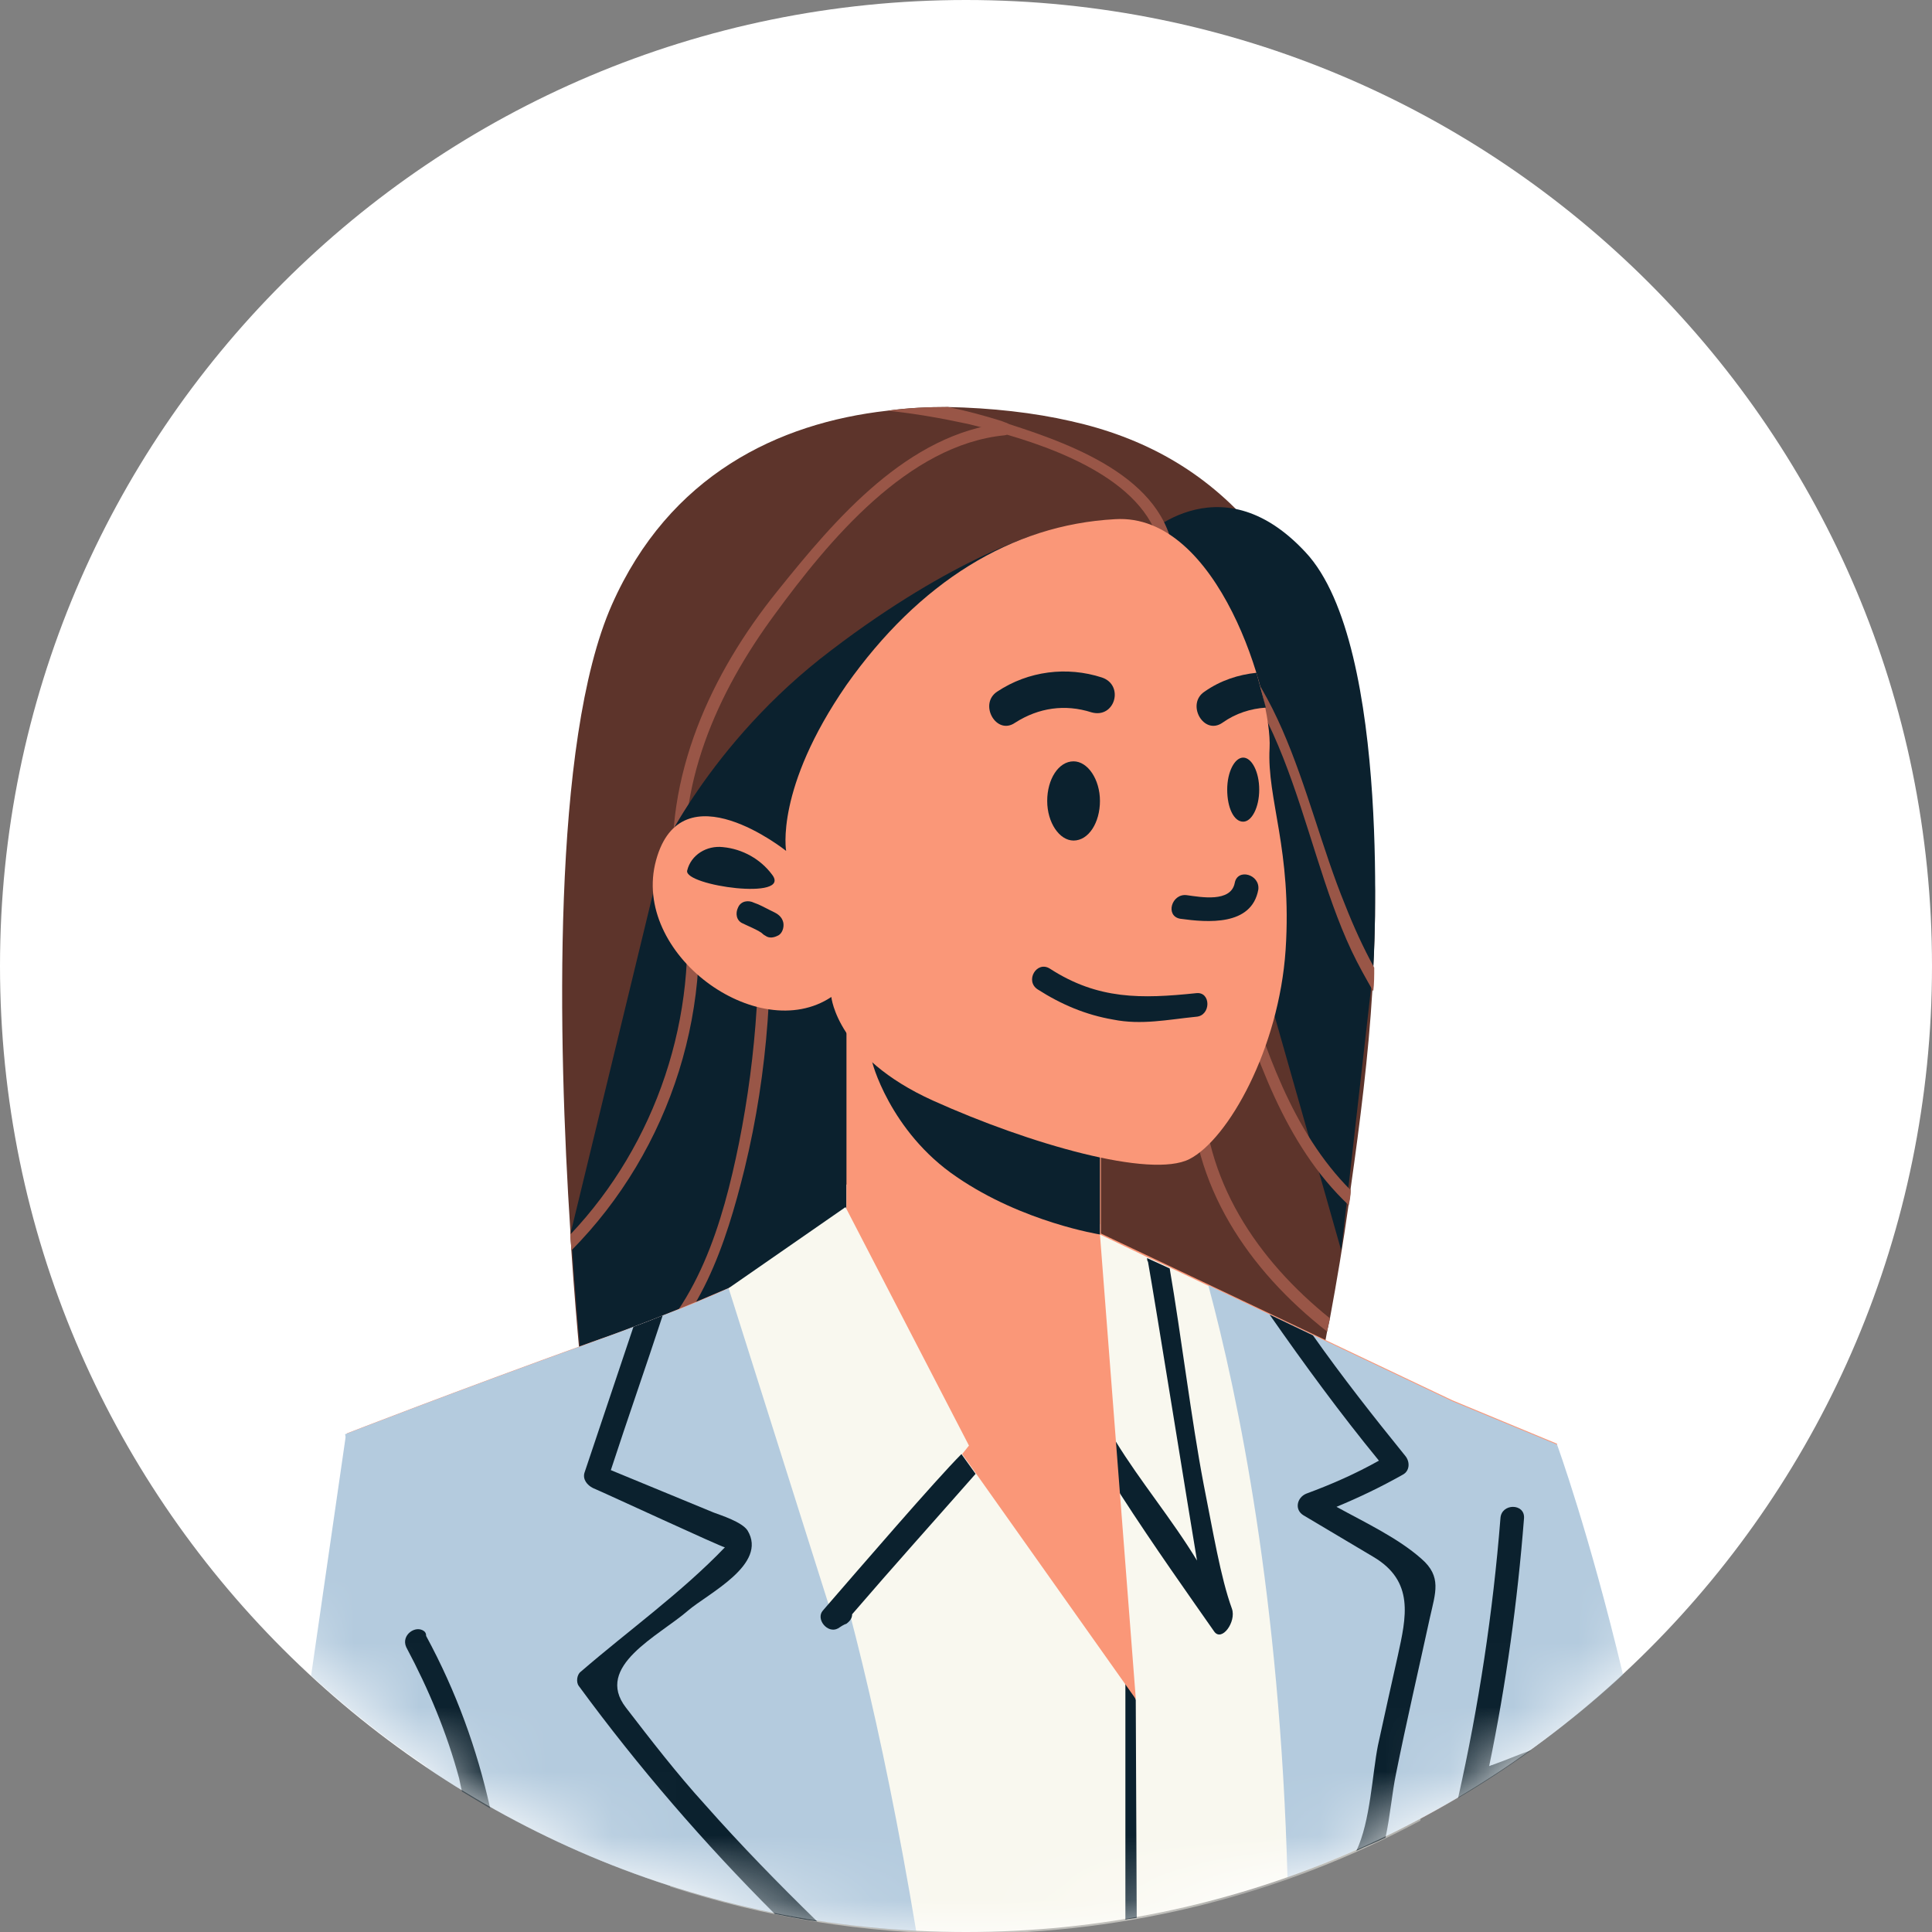 <svg width="30" height="30" viewBox="0 0 30 30" fill="none" xmlns="http://www.w3.org/2000/svg">
<rect x="0" y="0" width="30" height="30" fill="#808080" stroke="none"/>
<path d="M15 30C23.284 30 30 23.284 30 15C30 6.716 23.284 0 15 0C6.716 0 0 6.716 0 15C0 23.284 6.716 30 15 30Z" fill="white"/>
<mask id="mask0" mask-type="alpha" maskUnits="userSpaceOnUse" x="0" y="0" width="30" height="30">
<path d="M15 30C23.284 30 30 23.284 30 15C30 6.716 23.284 0 15 0C6.716 0 0 6.716 0 15C0 23.284 6.716 30 15 30Z" fill="#F74763"/>
</mask>
<g mask="url(#mask0)">
<path d="M16.627 6.539C16.056 6.408 15.398 6.334 14.71 6.32C14.402 6.32 14.08 6.334 13.773 6.378C12.09 6.569 10.393 7.373 9.5 9.393C8.563 11.515 8.666 16.183 8.856 19.11C8.856 19.125 8.856 19.14 8.856 19.154C8.856 19.242 8.871 19.315 8.871 19.403C8.958 20.705 9.061 21.613 9.061 21.701L10.598 22.037L10.671 22.052L19.905 24.057C19.905 24.057 20.256 22.622 20.607 20.676C20.622 20.603 20.637 20.544 20.651 20.471C20.754 19.915 20.856 19.315 20.944 18.686C20.959 18.613 20.973 18.54 20.973 18.452C21.119 17.427 21.251 16.374 21.31 15.378C21.324 15.261 21.324 15.13 21.324 15.013C21.383 13.915 21.354 12.905 21.178 12.13C20.446 8.617 18.866 7.037 16.627 6.539Z" fill="#5D342B"/>
<path d="M13.7 14.822C13.7 14.779 12.631 13.798 12.631 13.798H10.158L8.87 19.11C8.87 19.125 8.87 19.14 8.87 19.154C8.87 19.242 8.885 19.315 8.885 19.403C8.973 20.706 9.075 21.613 9.075 21.701L10.612 22.037L10.685 22.052L13.626 21.657L13.948 20.559C13.934 20.559 13.685 14.866 13.7 14.822Z" fill="#0B212E"/>
<path d="M17.695 8.398L20.827 19.418L21.324 15.042C21.324 15.042 21.632 10.022 20.271 8.574C18.91 7.11 17.695 8.398 17.695 8.398Z" fill="#0B212E"/>
<path d="M18.061 9.232C17.958 9.188 17.856 9.349 17.973 9.393C20.007 10.359 20.139 12.964 20.987 14.764C21.09 14.983 21.207 15.188 21.324 15.393C21.339 15.276 21.339 15.144 21.339 15.027C21.163 14.705 21.017 14.383 20.885 14.047C20.183 12.335 19.934 10.125 18.061 9.232Z" fill="#995647"/>
<path d="M19.085 15.071C19.48 16.374 19.949 17.779 20.944 18.715C20.959 18.642 20.973 18.569 20.973 18.481C20.066 17.574 19.627 16.257 19.261 15.027C19.217 14.896 19.041 14.954 19.085 15.071Z" fill="#995647"/>
<path d="M18.675 16.798C18.675 16.681 18.485 16.681 18.485 16.798C18.485 18.408 19.392 19.725 20.607 20.676C20.621 20.603 20.636 20.544 20.651 20.471C19.524 19.564 18.675 18.32 18.675 16.798Z" fill="#995647"/>
<path d="M10.627 13.3C10.583 13.315 10.553 13.359 10.568 13.418C10.597 13.549 10.612 13.696 10.627 13.827C10.861 15.774 10.188 17.764 8.856 19.169C8.856 19.257 8.871 19.33 8.871 19.418C10.422 17.852 11.153 15.569 10.744 13.374C10.744 13.3 10.685 13.286 10.627 13.3Z" fill="#995647"/>
<path d="M11.739 13.535C11.841 14.954 11.753 16.359 11.475 17.749C11.226 18.979 10.831 20.34 9.792 21.144C9.704 21.218 9.792 21.378 9.88 21.305C10.875 20.53 11.27 19.33 11.563 18.144C11.929 16.637 12.031 15.086 11.914 13.535C11.914 13.403 11.724 13.403 11.739 13.535Z" fill="#995647"/>
<path d="M15.602 6.569C14.095 6.73 12.968 8.061 12.075 9.174C11.036 10.461 10.305 12.056 10.466 13.754C10.48 13.871 10.671 13.871 10.656 13.754C10.495 12.203 11.124 10.769 12.031 9.539C12.866 8.398 14.095 6.905 15.602 6.759C15.719 6.744 15.719 6.554 15.602 6.569Z" fill="#995647"/>
<path d="M15.661 6.583C15.646 6.583 15.632 6.569 15.632 6.569C15.602 6.554 15.588 6.554 15.558 6.539C15.28 6.452 15.002 6.378 14.724 6.32C14.417 6.32 14.095 6.334 13.788 6.378C14.212 6.422 14.622 6.495 15.031 6.583C15.09 6.598 15.149 6.613 15.207 6.627C15.339 6.656 15.47 6.7 15.617 6.744C16.685 7.052 18.032 7.637 18.046 8.764C18.046 8.881 18.236 8.881 18.236 8.764C18.207 7.476 16.715 6.92 15.661 6.583Z" fill="#995647"/>
<path d="M10.202 13.359L12.617 13.988L16.144 8.281C16.144 8.281 14.827 8.632 12.909 10.096C10.992 11.544 10.202 13.359 10.202 13.359Z" fill="#0B212E"/>
<path d="M23.534 27.335C23.724 25.886 23.929 24.262 24.178 22.418L22.553 21.744L18.763 19.944L17.095 19.154V15.305L13.158 14.72C13.158 14.72 13.158 17.091 13.158 18.364V18.715C13.158 18.876 12.968 19.081 12.646 19.3C12.324 19.52 11.87 19.754 11.343 19.988C10.7 20.266 9.953 20.574 9.192 20.837C7.041 21.613 5.387 22.257 5.387 22.257C5.387 22.257 5.958 24.584 6.66 27.437C9.046 29.047 11.929 29.983 15.031 29.983C18.178 30.013 21.119 29.018 23.534 27.335Z" fill="#FA9778"/>
<path d="M18.163 19.681L17.812 19.52L17.08 19.169V19.008L13.144 18.393V18.744C13.144 18.905 12.953 19.11 12.631 19.33C11.914 19.798 10.568 20.369 9.178 20.866L10.407 29.296C11.856 29.764 13.407 30.028 15.017 30.028C17.563 30.028 19.949 29.398 22.056 28.271L22.568 21.774L18.163 19.681Z" fill="#F9F8EF"/>
<path d="M17.475 25.886C17.475 27.305 17.475 28.564 17.475 29.808C17.534 29.793 17.592 29.793 17.651 29.779L17.636 26.398L17.475 25.886Z" fill="#0B212E"/>
<path d="M10.29 20.427C10.143 20.486 9.997 20.544 9.836 20.603C9.616 20.691 9.397 20.764 9.163 20.852C7.012 21.627 5.358 22.271 5.358 22.271C5.358 22.271 5.929 24.598 6.631 27.452C8.826 28.93 11.416 29.837 14.226 29.983C13.158 23.574 11.826 20.852 11.314 20.003C10.992 20.149 10.641 20.296 10.29 20.427Z" fill="#B4CBDE"/>
<path d="M10.948 28.023C10.509 27.54 10.114 27.028 9.719 26.515C9.221 25.872 10.231 25.403 10.685 25.008C10.992 24.745 11.929 24.291 11.607 23.764C11.519 23.632 11.197 23.53 11.08 23.486C10.553 23.267 10.012 23.047 9.485 22.828C9.748 22.023 10.026 21.232 10.29 20.427C10.143 20.486 9.997 20.545 9.836 20.603L9.075 22.871C9.046 22.974 9.119 23.062 9.207 23.106C9.382 23.179 11.212 24.027 11.256 24.027C10.582 24.73 9.763 25.315 9.017 25.959C8.958 26.003 8.943 26.12 8.987 26.179C9.909 27.437 10.934 28.623 12.031 29.72C12.251 29.764 12.47 29.808 12.69 29.837C12.09 29.252 11.504 28.652 10.948 28.023Z" fill="#0B212E"/>
<path d="M24.178 22.432L22.553 21.759L18.763 19.959C19.231 21.701 19.875 24.818 19.992 29.149C21.265 28.696 22.465 28.081 23.548 27.335C23.724 25.901 23.944 24.262 24.178 22.432Z" fill="#B4CBDE"/>
<path d="M22.202 25.125C22.29 24.73 22.392 24.481 22.07 24.203C21.705 23.881 21.207 23.647 20.753 23.398C21.105 23.252 21.441 23.091 21.778 22.901C21.895 22.842 21.895 22.696 21.822 22.608C21.324 21.993 20.841 21.379 20.387 20.735L19.714 20.413C20.256 21.189 20.812 21.949 21.412 22.681C21.046 22.886 20.68 23.047 20.285 23.193C20.139 23.252 20.095 23.442 20.241 23.53C20.607 23.75 20.958 23.954 21.324 24.174C21.968 24.554 21.836 25.11 21.705 25.71C21.602 26.164 21.5 26.632 21.397 27.101C21.309 27.54 21.28 28.286 21.061 28.74C21.207 28.667 21.368 28.608 21.514 28.535C21.587 28.198 21.617 27.832 21.675 27.554C21.836 26.75 22.027 25.93 22.202 25.125Z" fill="#0B212E"/>
<path d="M18.69 23.047C18.5 22.052 18.339 20.72 18.163 19.696L17.812 19.535C17.812 19.549 17.812 19.579 17.826 19.593C17.929 20.164 18.485 23.632 18.587 24.232C18.207 23.603 17.695 22.988 17.329 22.388C17.314 22.374 17.3 22.344 17.3 22.33C17.183 22.125 16.86 22.315 16.978 22.52C17.095 22.725 17.241 22.959 17.402 23.208C17.9 23.983 18.514 24.847 18.851 25.33C18.968 25.506 19.202 25.183 19.129 24.979C18.953 24.496 18.836 23.779 18.69 23.047Z" fill="#0B212E"/>
<path d="M17.08 15.32L13.144 14.735C13.144 14.735 13.144 17.618 13.144 18.73C13.144 18.891 12.954 19.096 12.632 19.315L14.929 22.564L15.149 22.871L17.637 26.384L17.08 19.169V15.32V15.32Z" fill="#FA9778"/>
<path d="M14.856 18.276C15.88 18.979 17.08 19.169 17.08 19.169V15.964L13.539 16.461C13.524 16.461 13.817 17.574 14.856 18.276Z" fill="#0B212E"/>
<path d="M19.714 11.618C19.758 10.827 18.924 7.959 17.314 8.062C15.704 8.149 14.27 9.042 13.143 10.637C12.031 12.247 12.207 13.213 12.207 13.213C12.207 13.213 10.582 11.91 10.187 13.359C9.792 14.808 11.768 16.242 12.909 15.481C12.909 15.481 12.997 16.418 14.49 17.091C15.982 17.764 17.87 18.305 18.47 17.998C19.07 17.691 19.86 16.286 19.963 14.749C20.065 13.198 19.67 12.408 19.714 11.618Z" fill="#FA9778"/>
<path d="M6.587 25.33C6.207 23.939 5.797 22.783 5.373 22.271L4.831 26.018C5.548 26.676 6.339 27.276 7.173 27.788C7.158 27.73 7.144 27.657 7.129 27.598C6.968 26.823 6.778 26.047 6.587 25.33Z" fill="#B4CBDE"/>
<path d="M6.587 25.33C6.456 25.227 6.221 25.389 6.309 25.579C6.66 26.237 6.939 26.91 7.129 27.613C7.143 27.686 7.158 27.745 7.173 27.818C7.319 27.906 7.465 27.993 7.612 28.081C7.407 27.159 7.085 26.267 6.617 25.403C6.617 25.359 6.602 25.345 6.587 25.33Z" fill="#0B212E"/>
<path d="M24.178 22.432C24.017 23.091 23.563 25.286 23.168 27.408C23.153 27.481 23.139 27.54 23.124 27.613C23.856 27.13 24.558 26.603 25.202 26.003C24.675 23.793 24.178 22.432 24.178 22.432Z" fill="#B4CBDE"/>
<path d="M23.124 27.423C23.387 26.149 23.563 24.876 23.665 23.574C23.68 23.34 23.314 23.34 23.299 23.574C23.183 25.037 22.963 26.486 22.641 27.92C23.036 27.686 23.417 27.437 23.782 27.174C23.578 27.247 23.373 27.335 23.168 27.408C23.153 27.408 23.139 27.423 23.124 27.423Z" fill="#0B212E"/>
<path d="M16.67 11.822C16.436 11.822 16.261 12.101 16.261 12.437C16.261 12.774 16.451 13.052 16.67 13.052C16.904 13.052 17.08 12.774 17.08 12.437C17.08 12.101 16.89 11.822 16.67 11.822Z" fill="#0B212E"/>
<path d="M19.304 11.764C19.173 11.764 19.056 11.983 19.056 12.261C19.056 12.54 19.158 12.759 19.304 12.759C19.436 12.759 19.553 12.54 19.553 12.261C19.553 11.983 19.436 11.764 19.304 11.764Z" fill="#0B212E"/>
<path d="M17.11 10.52C16.568 10.344 15.968 10.418 15.485 10.739C15.192 10.93 15.47 11.427 15.763 11.222C16.129 10.988 16.539 10.93 16.948 11.061C17.314 11.164 17.461 10.637 17.11 10.52Z" fill="#0B212E"/>
<path d="M18.705 10.739C18.412 10.93 18.69 11.427 18.983 11.222C19.188 11.076 19.422 11.003 19.656 10.988L19.51 10.447C19.232 10.476 18.954 10.564 18.705 10.739Z" fill="#0B212E"/>
<path d="M19.173 13.71C19.114 14.018 18.646 13.93 18.427 13.9C18.192 13.871 18.09 14.222 18.324 14.266C18.749 14.325 19.436 14.383 19.539 13.813C19.568 13.579 19.217 13.476 19.173 13.71Z" fill="#0B212E"/>
<path d="M18.573 15.422C17.724 15.51 17.051 15.525 16.304 15.042C16.099 14.91 15.909 15.232 16.114 15.364C16.48 15.598 16.86 15.759 17.285 15.832C17.724 15.92 18.134 15.832 18.573 15.788C18.807 15.774 18.807 15.393 18.573 15.422Z" fill="#0B212E"/>
<path d="M11.226 13.154C10.978 13.125 10.729 13.271 10.67 13.52C10.626 13.754 12.309 13.988 11.987 13.579C11.812 13.344 11.534 13.183 11.226 13.154Z" fill="#0B212E"/>
<path d="M11.958 14.134C11.87 14.091 11.797 14.047 11.709 14.018C11.622 13.974 11.505 13.988 11.461 14.091C11.417 14.178 11.431 14.296 11.534 14.339C11.622 14.383 11.739 14.427 11.826 14.486C11.841 14.5 11.856 14.515 11.885 14.53C11.944 14.574 12.017 14.559 12.075 14.53C12.148 14.5 12.178 14.398 12.163 14.325C12.134 14.208 12.046 14.178 11.958 14.134Z" fill="#0B212E"/>
<path d="M11.314 20.003L12.924 25.096L15.046 22.447L13.129 18.744L11.314 20.003Z" fill="#F9F8EF"/>
<path d="M12.778 25.008C12.661 25.14 12.851 25.374 13.012 25.286C13.056 25.257 13.1 25.227 13.144 25.213C13.202 25.169 13.232 25.125 13.232 25.066C13.861 24.335 14.505 23.618 15.149 22.886L14.929 22.579C14.534 22.974 13.349 24.349 12.778 25.008Z" fill="#0B212E"/>
</g>
</svg>
